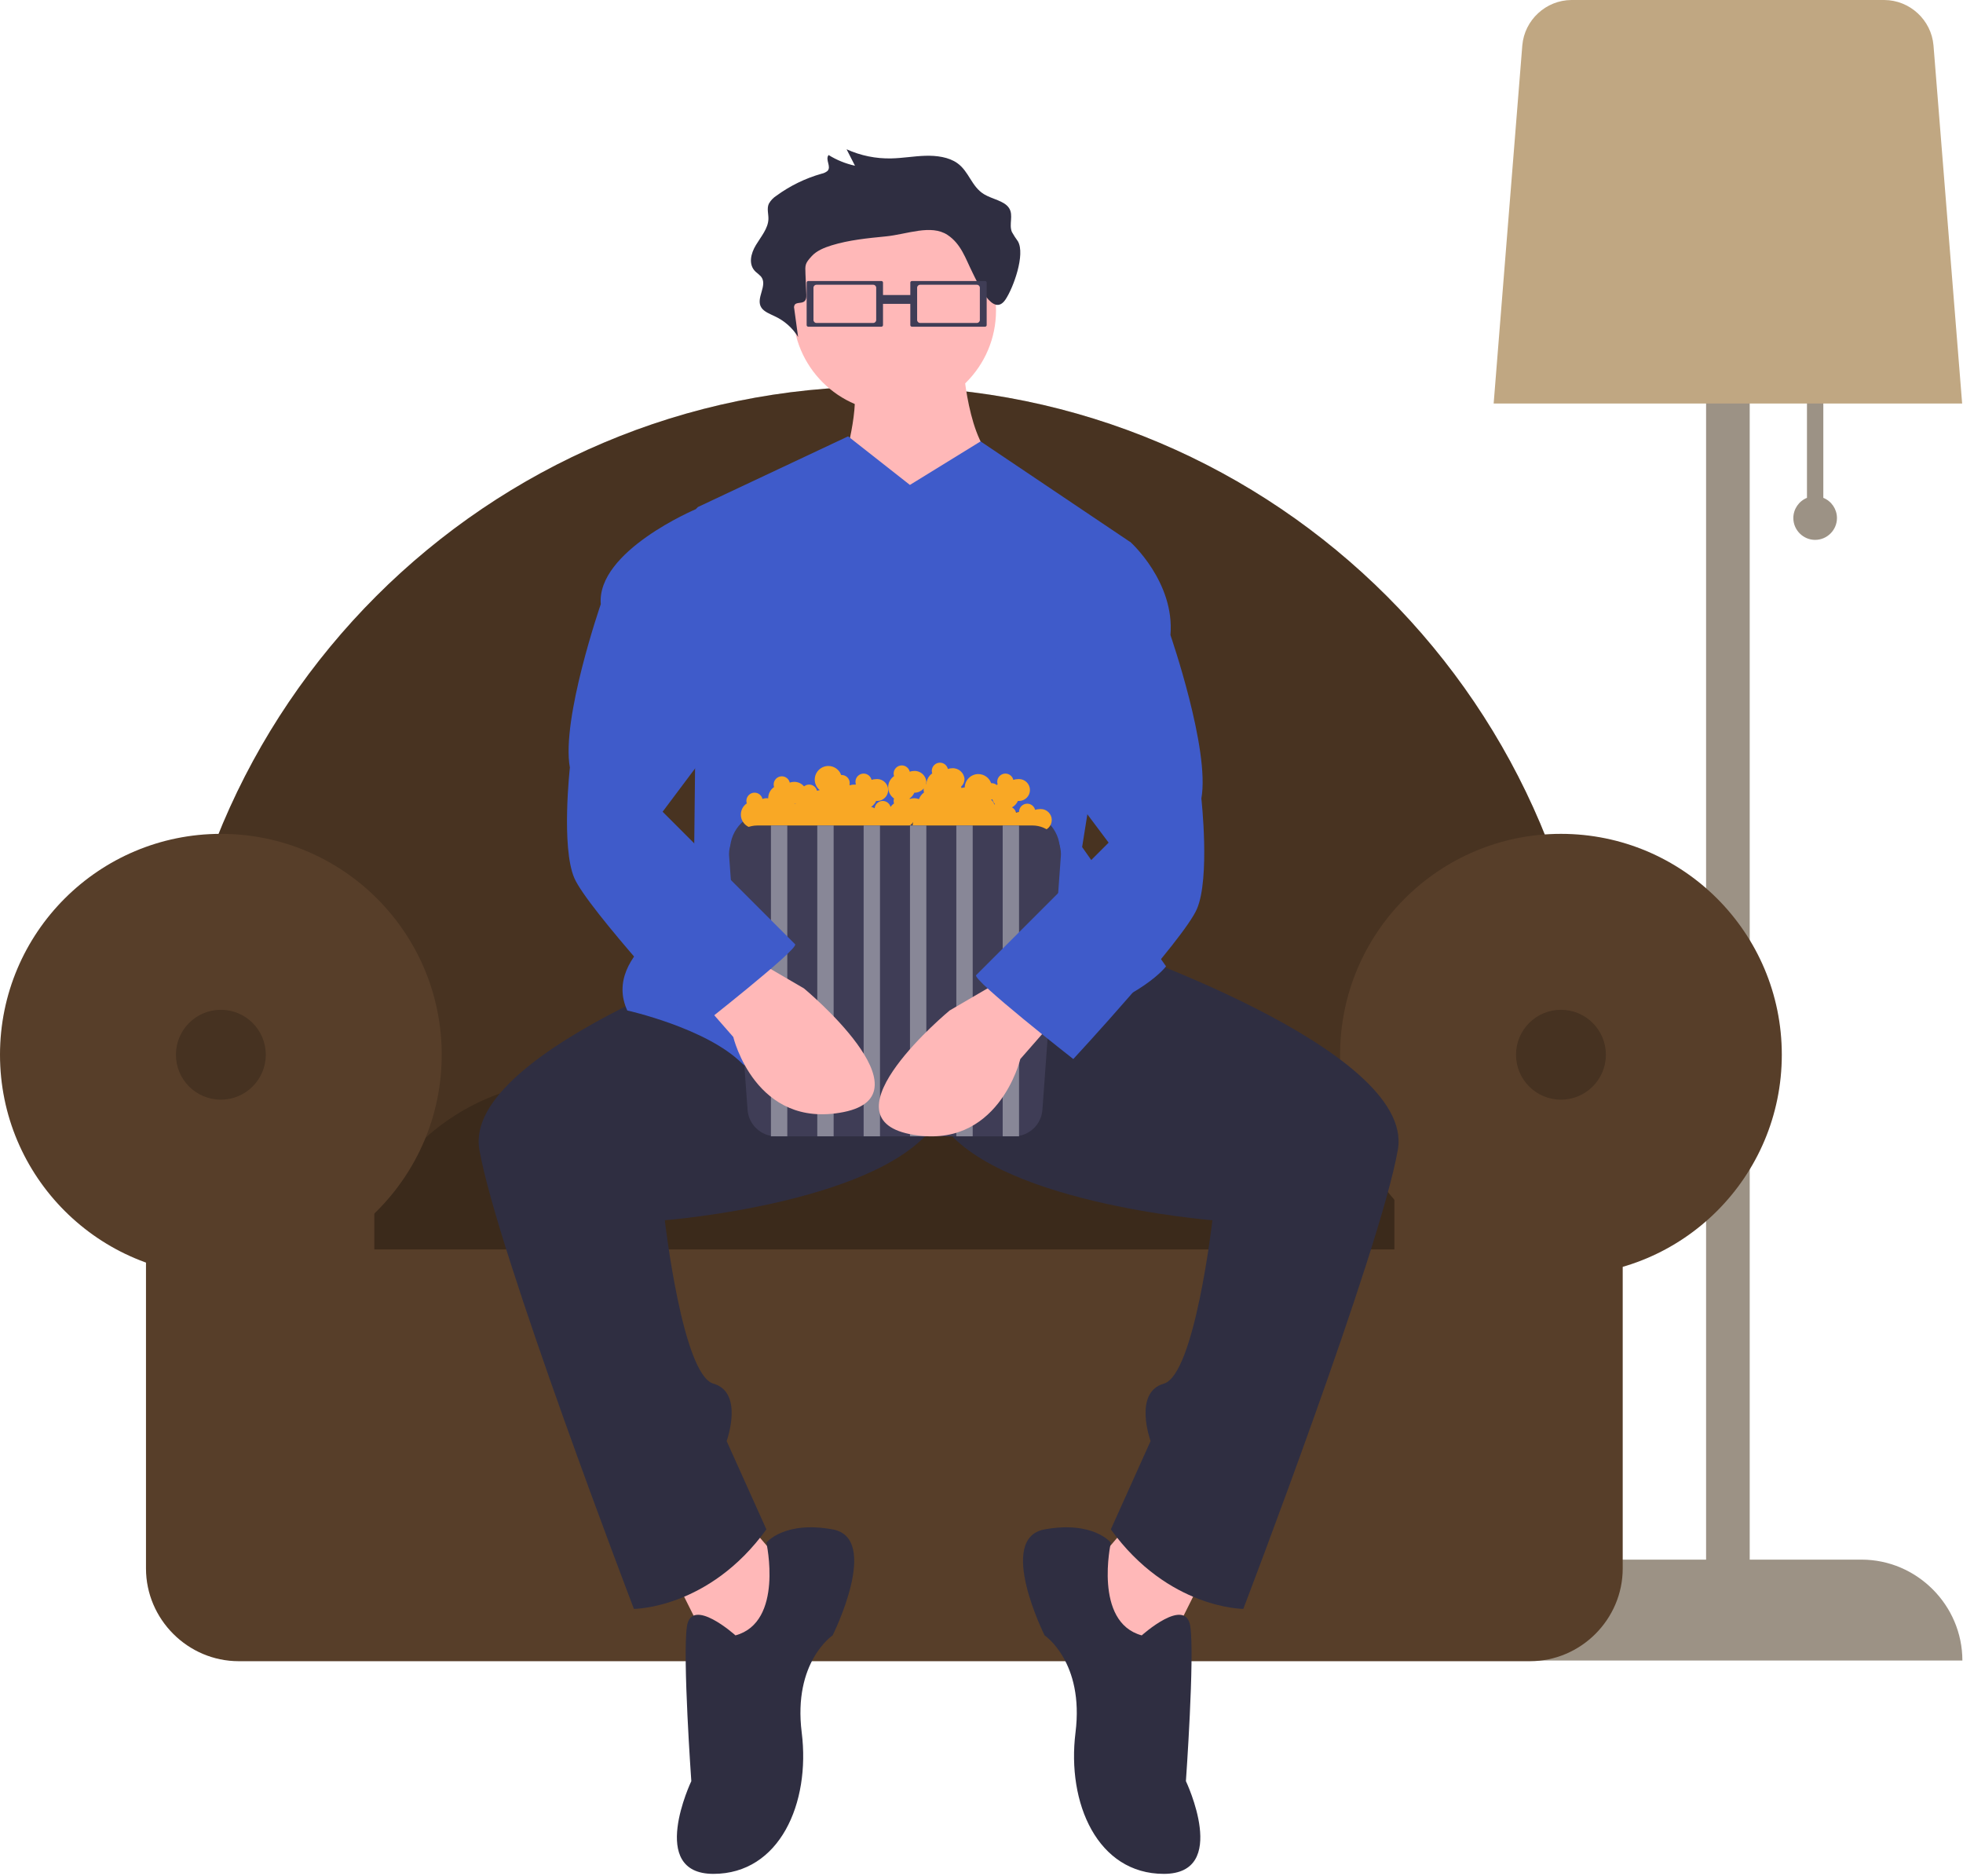 <?xml version="1.0" encoding="UTF-8" standalone="no"?>
<!DOCTYPE svg PUBLIC "-//W3C//DTD SVG 1.1//EN" "http://www.w3.org/Graphics/SVG/1.1/DTD/svg11.dtd">
<svg width="100%" height="100%" viewBox="0 0 720 688" version="1.1" xmlns="http://www.w3.org/2000/svg" xmlns:xlink="http://www.w3.org/1999/xlink" xml:space="preserve" xmlns:serif="http://www.serif.com/" style="fill-rule:evenodd;clip-rule:evenodd;stroke-linejoin:round;stroke-miterlimit:2;">
    <path d="M668.769,182.587l0,-38.587l-6,0l0,38.587c-3.015,1.22 -5,4.163 -5,7.416c0,4.389 3.612,8 8,8c4.389,0 8,-3.611 8,-8c0,-3.253 -1.984,-6.196 -5,-7.416Z" style="fill:#9c9285;fill-rule:nonzero;"/>
    <path d="M682.77,572c-0,-0 -41.001,0 -41.001,0l0,-498l-16,0l0,498c0,0 -41,-0 -41,-0c-20.297,-0 -37,16.702 -37,37c0,-0 0,0 0,0l172,0l0,-0c0,-20.298 -16.702,-37 -36.999,-37Z" style="fill:#9c9285;fill-rule:nonzero;"/>
    <path d="M547.852,148l171.834,0l-10.507,-131.34c-0.792,-9.338 -8.675,-16.615 -18.046,-16.66l-114.727,0c-9.371,0.045 -17.254,7.322 -18.046,16.66l-10.508,131.34Z" style="fill:#c0a782;fill-rule:nonzero;"/>
    <path d="M61.098,457.536l524.478,-0l0,-53.547c0,-144.598 -117.64,-262.239 -262.239,-262.239c-144.599,0 -262.239,117.641 -262.239,262.239l-0,53.547Z" style="fill:#45311f;fill-rule:nonzero;"/>
    <path d="M61.098,457.536l524.478,-0l0,-53.547c0,-144.598 -117.64,-262.239 -262.239,-262.239c-144.599,0 -262.239,117.641 -262.239,262.239l-0,53.547Z" style="fill:#573e29;fill-opacity:0.2;fill-rule:nonzero;"/>
    <path d="M129.072,476.071l403.633,-0c-0.793,-43.895 -37.093,-79.584 -80.994,-79.633l-241.645,-0c-43.902,0.049 -80.201,35.738 -80.994,79.633Z" style="fill:#3b2a1b;fill-rule:nonzero;"/>
    <circle cx="81.006" cy="386.827" r="81.006" style="fill:#573e29;"/>
    <circle cx="572.533" cy="386.827" r="81.006" style="fill:#573e29;"/>
    <path d="M511.435,428.017l0,30.205l-374.137,0l0,-30.205l-83.752,-0l0,147.222c0,18.658 15.353,34.011 34.011,34.011c0,0 473.619,0 473.619,0c18.658,0 34.011,-15.353 34.011,-34.011l0,-147.222l-83.752,-0Z" style="fill:#573e29;fill-rule:nonzero;"/>
    <circle cx="81.006" cy="386.827" r="16.476" style="fill-opacity:0.2;"/>
    <circle cx="572.533" cy="386.827" r="16.476" style="fill-opacity:0.2;"/>
    <path d="M353.178,132.496c-0,0 1.62,30.775 12.958,37.254c11.338,6.479 -0,50.211 -0,50.211l-53.451,1.62l-3.239,-51.831c-0,0 6.478,-21.056 3.239,-30.775c-3.239,-9.718 40.493,-6.479 40.493,-6.479Z" style="fill:#ffb8b8;fill-rule:nonzero;"/>
    <path d="M413.107,560.102l-19.436,22.676l30.775,29.155l16.197,-32.394l-27.536,-19.437Z" style="fill:#ffb8b8;fill-rule:nonzero;"/>
    <path d="M275.431,560.102l19.437,22.676l-30.775,29.155l-16.197,-32.394l27.535,-19.437Z" style="fill:#ffb8b8;fill-rule:nonzero;"/>
    <path d="M402.579,345.489c0,0 116.62,38.874 110.141,76.127c-6.479,37.254 -56.69,168.451 -56.69,168.451c0,-0 -27.535,-0 -48.592,-29.155l14.578,-32.394c-0,-0 -6.479,-17.817 4.859,-21.057c11.338,-3.239 17.817,-59.929 17.817,-59.929c-0,-0 -82.606,-6.479 -100.423,-37.254l-32.394,-77.746l90.704,12.957Z" style="fill:#2f2e41;fill-rule:nonzero;"/>
    <path d="M285.96,345.489c-0,0 -116.62,38.874 -110.141,76.127c6.479,37.254 56.69,168.451 56.69,168.451c-0,-0 27.535,-0 48.591,-29.155l-14.577,-32.394c-0,-0 6.479,-17.817 -4.859,-21.057c-11.338,-3.239 -17.817,-59.929 -17.817,-59.929c-0,-0 82.606,-6.479 100.422,-37.254l32.395,-77.746l-90.704,12.957Z" style="fill:#2f2e41;fill-rule:nonzero;"/>
    <path d="M418.776,599.785c0,0 16.198,-14.577 17.817,-3.239c1.62,11.338 -1.619,56.69 -1.619,56.69c-0,-0 16.197,34.014 -8.099,34.014c-24.296,0 -35.634,-25.915 -32.394,-51.831c3.239,-25.916 -11.338,-35.634 -11.338,-35.634c-0,0 -17.817,-35.634 -0,-38.873c17.817,-3.239 24.296,4.859 24.296,4.859c-0,0 -6.479,29.155 11.337,34.014Z" style="fill:#2f2e41;fill-rule:nonzero;"/>
    <path d="M269.762,599.785c0,0 -16.197,-14.577 -17.816,-3.239c-1.62,11.338 1.619,56.69 1.619,56.69c0,-0 -16.197,34.014 8.099,34.014c24.296,0 35.634,-25.915 32.394,-51.831c-3.239,-25.916 11.338,-35.634 11.338,-35.634c0,0 17.817,-35.634 0,-38.873c-17.817,-3.239 -24.296,4.859 -24.296,4.859c0,0 6.479,29.155 -11.338,34.014Z" style="fill:#2f2e41;fill-rule:nonzero;"/>
    <circle cx="328.072" cy="113.87" r="37.254" style="fill:#ffb8b8;"/>
    <path d="M333.741,177.849l-22.676,-17.817l-55.07,25.915l-1.62,147.395c0,-0 -34.014,16.197 -24.296,37.253c0,0 29.155,6.479 42.113,19.437c12.958,12.957 85.845,-4.859 116.62,-14.578c30.774,-9.718 38.873,-21.056 38.873,-21.056l-30.775,-43.733l17.817,-111.76l-55.064,-37.021l-25.922,15.965Z" style="fill:#3f5bca;fill-rule:nonzero;"/>
    <path d="M373.363,88.514c-0.812,-1.101 -1.553,-2.253 -2.221,-3.447c-1.155,-2.813 0.67,-6.128 -1.035,-8.756c-1.741,-2.681 -6.159,-3.247 -9.165,-5.069c-4.631,-2.806 -5.473,-8.313 -9.811,-11.406c-3.127,-2.229 -7.585,-2.829 -11.762,-2.702c-4.178,0.127 -8.299,0.882 -12.479,0.965c-5.64,0.126 -11.238,-1.019 -16.377,-3.349l3.083,6.031c-3.425,-0.747 -6.699,-2.074 -9.678,-3.923c-1.363,1.691 1.132,4.259 -0.415,5.845c-0.634,0.512 -1.384,0.86 -2.185,1.013c-5.946,1.69 -11.546,4.422 -16.537,8.068c-1.156,0.735 -2.112,1.744 -2.783,2.938c-0.804,1.781 -0.091,3.748 -0.152,5.641c-0.111,3.441 -2.738,6.441 -4.602,9.541c-1.863,3.099 -2.87,7.118 -0.105,9.749c0.672,0.534 1.317,1.103 1.931,1.703c2.77,3.267 -2.133,8.052 0.23,11.519c1.026,1.505 3.129,2.267 4.957,3.157c3.501,1.636 6.447,4.262 8.475,7.552l-1.421,-10.428c-0.151,-0.522 -0.046,-1.086 0.283,-1.519c0.688,-0.701 2.129,-0.422 3.079,-0.886c1.045,-0.511 1.124,-1.684 1.082,-2.666l-0.319,-7.571c-0.144,-3.404 -0.184,-3.856 2.323,-6.605c1.752,-1.919 4.508,-3.078 7.276,-3.93c6.325,-1.947 13.128,-2.62 19.853,-3.278c7.809,-0.764 16.602,-4.553 22.666,-0.53c4.964,3.293 6.615,8.706 9.007,13.507c2.15,4.315 7.668,17.02 12.261,10.142c2.885,-4.319 7.298,-16.497 4.541,-21.306Z" style="fill:#2f2e41;fill-rule:nonzero;"/>
    <path d="M334.468,103.063c-0.318,0 -0.579,0.261 -0.579,0.579l-0,15.597c0,0.317 0.261,0.578 0.579,0.578l26.849,0c0.318,0 0.579,-0.261 0.579,-0.578l0,-15.597c-0,-0.318 -0.261,-0.579 -0.579,-0.579l-26.849,-0Z" style="fill:#3f3d56;fill-rule:nonzero;"/>
    <path d="M337.468,104.438c-0.591,0.001 -1.078,0.488 -1.078,1.079l-0,11.846c0,0.592 0.487,1.078 1.078,1.079l20.849,-0c0.591,-0.001 1.078,-0.487 1.078,-1.079l0,-11.846c-0,-0.591 -0.487,-1.078 -1.078,-1.079l-20.849,0Z" style="fill:#ffb8b8;fill-rule:nonzero;"/>
    <rect x="320.784" y="108.201" width="13.986" height="3.239" style="fill:#3f3d56;"/>
    <path d="M296.447,103.063c-0.317,0 -0.578,0.261 -0.579,0.579l0,15.597c0.001,0.317 0.262,0.578 0.579,0.578l26.85,0c0.317,-0 0.578,-0.261 0.578,-0.578l0,-15.597c-0,-0.318 -0.261,-0.579 -0.578,-0.579l-26.85,-0Z" style="fill:#3f3d56;fill-rule:nonzero;"/>
    <path d="M299.448,104.438c-0.592,0.001 -1.079,0.487 -1.079,1.079l-0,11.846c0,0.592 0.487,1.078 1.079,1.079l20.848,-0c0.591,-0.001 1.078,-0.487 1.079,-1.079l-0,-11.846c-0.001,-0.592 -0.488,-1.078 -1.079,-1.079l-20.848,0Z" style="fill:#ffb8b8;fill-rule:nonzero;"/>
    <path d="M281.769,297.75l93,0c7.681,0 14,6.32 14,14l-121,0c0,-7.68 6.32,-14 14,-14Z" style="fill:#3f3d56;fill-rule:nonzero;"/>
    <path d="M381.269,296.75c-0.544,0.002 -1.084,0.094 -1.599,0.272c-0.33,-1.33 -1.535,-2.272 -2.906,-2.272c-1.643,-0 -2.995,1.352 -2.995,2.995c0,0.001 0,0.003 0,0.005c0,0.015 0.004,0.029 0.004,0.044c-0.375,0.035 -0.744,0.112 -1.103,0.228c-0.205,-0.816 -0.743,-1.509 -1.483,-1.911c0.961,-0.531 1.722,-1.363 2.164,-2.368c0.132,0.013 0.265,0.019 0.398,0.019c2.206,0 4.02,-1.815 4.02,-4.02c0,-2.206 -1.814,-4.021 -4.02,-4.021c-0.16,0 -0.32,0.01 -0.48,0.029c-0.544,0.002 -1.084,0.094 -1.599,0.272c-0.316,-1.346 -1.527,-2.306 -2.911,-2.306c-1.64,-0 -2.99,1.35 -2.99,2.99c0,0.32 0.052,0.638 0.152,0.941c-0.119,0.084 -0.231,0.177 -0.343,0.27c-0.565,-0.487 -1.3,-0.731 -2.044,-0.681c-0.696,-1.996 -2.59,-3.342 -4.704,-3.342c-2.699,-0 -4.932,2.194 -4.98,4.893c-0.401,0.032 -0.797,0.111 -1.18,0.235c-0.043,-0.169 -0.1,-0.334 -0.172,-0.493c0.798,-0.704 1.26,-1.715 1.271,-2.779c-0.145,-2.328 -2.171,-4.129 -4.5,-4c-0.544,0.002 -1.084,0.094 -1.599,0.272c-0.316,-1.346 -1.527,-2.306 -2.911,-2.306c-1.64,-0 -2.99,1.35 -2.99,2.99c0,0.32 0.052,0.638 0.152,0.941c-1.275,0.886 -2.066,2.318 -2.137,3.87c-0.042,0.037 -0.091,0.068 -0.131,0.107c0.075,-0.285 0.114,-0.579 0.116,-0.874c-0.145,-2.328 -2.171,-4.129 -4.5,-4c-0.544,0.002 -1.084,0.094 -1.599,0.272c-0.316,-1.346 -1.527,-2.306 -2.911,-2.306c-1.64,-0 -2.99,1.35 -2.99,2.99c0,0.32 0.052,0.638 0.152,0.941c-1.346,0.931 -2.152,2.467 -2.152,4.103c0,1.637 0.806,3.172 2.152,4.103c-0.202,0.581 -0.202,1.213 0,1.794c-0.501,0.35 -0.934,0.788 -1.279,1.292c-0.355,-1.289 -1.537,-2.189 -2.874,-2.189c-1.528,-0 -2.821,1.174 -2.968,2.694c-0.401,-0.235 -0.834,-0.41 -1.285,-0.519c0.81,-0.535 1.448,-1.293 1.836,-2.182c0.132,0.013 0.265,0.019 0.398,0.019c2.205,0 4.02,-1.815 4.02,-4.02c0,-2.206 -1.815,-4.021 -4.02,-4.021c-0.16,0 -0.321,0.01 -0.48,0.029c-0.544,0.002 -1.084,0.094 -1.599,0.272c-0.316,-1.346 -1.527,-2.306 -2.911,-2.306c-1.64,-0 -2.99,1.35 -2.99,2.99c0,0.32 0.051,0.638 0.152,0.941c-0.064,0.045 -0.122,0.097 -0.184,0.145c-0.156,-0.015 -0.307,-0.042 -0.468,-0.042c-0.544,0.002 -1.084,0.094 -1.599,0.272c-0.019,-0.075 -0.05,-0.145 -0.074,-0.218c0.044,-0.206 0.067,-0.416 0.067,-0.626c0,-1.617 -1.33,-2.947 -2.947,-2.947c-0.061,-0 -0.122,0.002 -0.183,0.005c-0.71,-1.979 -2.598,-3.307 -4.701,-3.307c-2.74,0 -4.995,2.255 -4.995,4.995c-0,1.504 0.679,2.93 1.846,3.878c-0.344,0.039 -0.684,0.113 -1.013,0.22c-0.322,-1.329 -1.522,-2.272 -2.889,-2.272c-0.682,0 -1.343,0.234 -1.873,0.664c-0.902,-1.071 -2.239,-1.683 -3.639,-1.664c-0.544,0.002 -1.084,0.094 -1.599,0.272c-0.316,-1.346 -1.528,-2.306 -2.911,-2.306c-1.64,-0 -2.99,1.35 -2.99,2.99c0,0.32 0.051,0.638 0.152,0.941c-1.346,0.931 -2.151,2.467 -2.152,4.103c0,0.016 0.005,0.03 0.005,0.045c-0.709,-0.107 -1.434,-0.029 -2.104,0.227c-0.316,-1.346 -1.528,-2.306 -2.911,-2.306c-1.64,-0 -2.99,1.35 -2.99,2.99c0,0.32 0.051,0.638 0.152,0.941c-1.367,0.926 -2.188,2.473 -2.188,4.124c0,2.731 2.248,4.979 4.98,4.979c0.385,0 0.769,-0.044 1.144,-0.133c0.411,2.379 2.495,4.133 4.909,4.133c1.924,0 3.683,-1.114 4.505,-2.854c3.601,0.468 7.257,0.304 10.802,-0.487c0.697,1.996 2.59,3.341 4.704,3.341c1.984,0 3.788,-1.185 4.574,-3.007c0.729,-0.015 1.446,-0.192 2.098,-0.519c0.882,1.559 2.54,2.526 4.331,2.526c1.984,0 3.786,-1.186 4.571,-3.007c2.286,-0.434 4.577,0.838 5.418,3.007c1.353,-1.852 3.456,-3.016 5.744,-3.179c2.058,0.574 4.263,-0.269 5.415,-2.067c-0.106,0.407 -0.159,0.827 -0.159,1.248c0,2.742 2.256,4.998 4.998,4.998c1.987,0 3.793,-1.185 4.584,-3.007c0.729,-0.015 1.446,-0.192 2.098,-0.519c0.882,1.559 2.54,2.526 4.331,2.526c1.984,0 3.786,-1.186 4.571,-3.007c0.729,-0.015 1.446,-0.192 2.098,-0.519c0.874,1.558 2.527,2.526 4.314,2.526c1.127,0 2.22,-0.385 3.098,-1.09c0.428,2.359 2.502,4.09 4.899,4.09c1.58,0 3.069,-0.752 4.007,-2.024c0.867,0.664 1.929,1.024 3.021,1.024c1.982,0 3.782,-1.186 4.563,-3.007c0.132,0.013 0.265,0.019 0.398,0.019c2.205,0 4.02,-1.815 4.02,-4.02c0,-2.206 -1.815,-4.021 -4.02,-4.021c-0.16,0 -0.321,0.01 -0.48,0.029l0,0Zm-89.378,-2.064c-0.005,0.024 -0.009,0.049 -0.014,0.073c-0.036,-0.001 -0.071,-0.009 -0.108,-0.009c-0.149,0.004 -0.298,0.019 -0.445,0.045c0.008,-0.018 0.019,-0.034 0.027,-0.052c0.181,-0.009 0.361,-0.028 0.54,-0.057Zm41.779,-1.664c-0.014,-0.058 -0.039,-0.111 -0.057,-0.168c0.763,-0.53 1.365,-1.261 1.738,-2.111c1.33,-0.007 2.595,-0.58 3.477,-1.575c-0.038,0.192 -0.058,0.387 -0.059,0.582c0.005,0.305 0.056,0.608 0.152,0.897c-0.858,0.599 -1.508,1.451 -1.859,2.437c-1.087,-0.423 -2.29,-0.445 -3.392,-0.062l0,0Zm29.951,0.373c-0.002,-0.061 0.005,-0.124 0.001,-0.185c0.128,-0.001 0.255,-0.009 0.381,-0.026c0.194,0.647 0.519,1.248 0.953,1.765c-0.094,0.026 -0.194,0.042 -0.286,0.073c-0.161,-0.643 -0.53,-1.215 -1.049,-1.627Z" style="fill:#f9a825;fill-rule:nonzero;"/>
    <path d="M277.843,302.75c-0.001,-0 -0.001,-0 -0.001,-0c-5.728,-0 -10.441,4.713 -10.441,10.441c-0,0.187 0.005,0.374 0.015,0.561l6.771,93.115c0.295,5.51 4.91,9.884 10.427,9.883l87.311,0c5.517,0.001 10.132,-4.373 10.426,-9.883l6.772,-93.115c0.01,-0.187 0.015,-0.374 0.015,-0.561c0,-5.728 -4.713,-10.441 -10.441,-10.441c-0,-0 -0.001,-0 -0.001,0l-100.853,0Z" style="fill:#3f3d56;fill-rule:nonzero;"/>
    <rect x="282.769" y="302.75" width="6" height="114" style="fill:#888797;"/>
    <rect x="299.769" y="302.75" width="6" height="114" style="fill:#888797;"/>
    <rect x="316.769" y="302.75" width="6" height="114" style="fill:#888797;"/>
    <rect x="333.769" y="302.75" width="6" height="114" style="fill:#888797;"/>
    <rect x="350.769" y="302.75" width="6" height="114" style="fill:#888797;"/>
    <rect x="367.769" y="302.75" width="6" height="114" style="fill:#888797;"/>
    <path d="M367.755,359.257l-19.436,11.338c-0,0 -46.972,38.873 -14.578,45.352c32.395,6.479 40.493,-27.535 40.493,-27.535l11.338,-12.958l-17.817,-16.197Z" style="fill:#ffb8b8;fill-rule:nonzero;"/>
    <path d="M275.431,351.158l19.437,11.338c0,0 46.972,38.874 14.578,45.353c-32.395,6.478 -40.493,-27.536 -40.493,-27.536l-11.338,-12.957l17.816,-16.198Z" style="fill:#ffb8b8;fill-rule:nonzero;"/>
    <path d="M393.671,197.285l21.056,1.62c0,-0 16.197,14.577 14.578,34.014c-0,0 14.577,42.113 11.338,59.93c-0,-0 3.239,29.155 -1.62,40.493c-4.859,11.338 -45.352,55.07 -45.352,55.07c-0,0 -37.254,-29.155 -35.634,-30.775l48.592,-48.591l-24.296,-32.395l11.338,-79.366Z" style="fill:#3f5bca;fill-rule:nonzero;"/>
    <path d="M255.995,185.947l-0.81,0.81c-0,0 -36.444,15.387 -34.824,34.824c0,-0 -14.577,42.113 -11.338,59.93c0,-0 -3.239,29.154 1.62,40.493c4.859,11.338 45.352,55.07 45.352,55.07c-0,-0 37.253,-29.155 35.634,-30.775l-48.592,-48.591l24.296,-32.395l-11.338,-79.366Z" style="fill:#3f5bca;fill-rule:nonzero;"/>
</svg>
